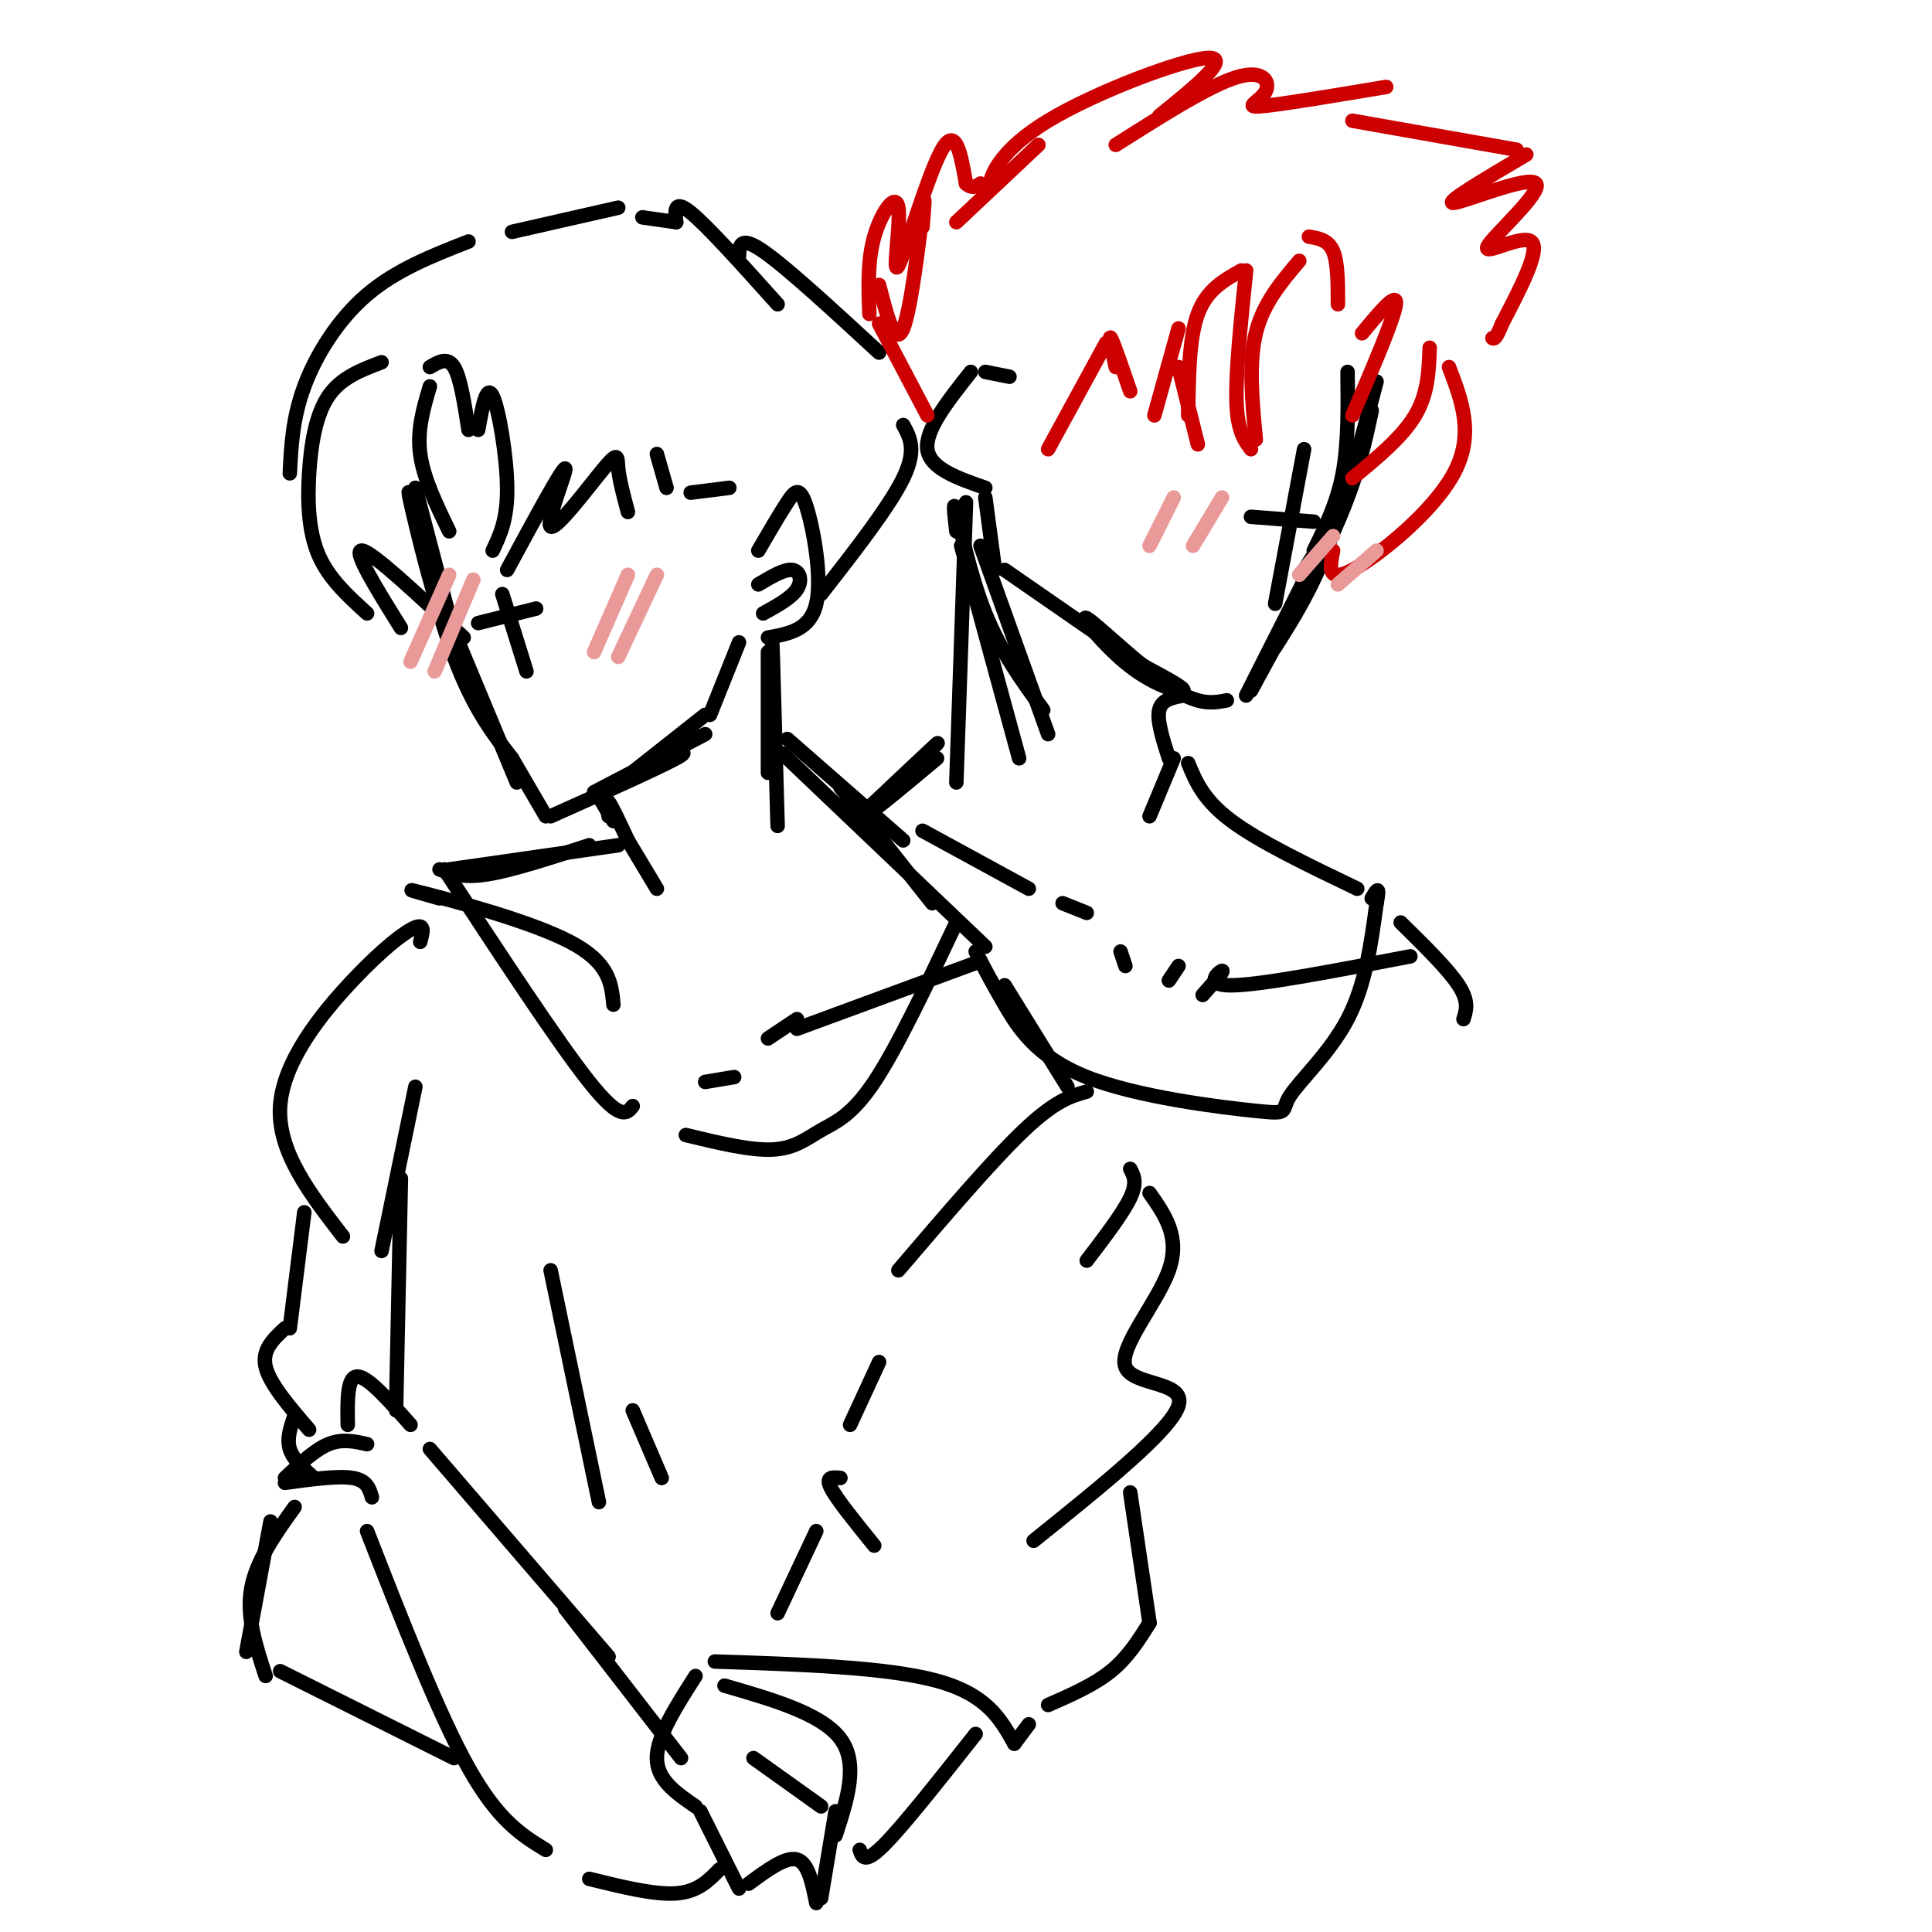 <svg viewBox='0 0 400 400' version='1.1' xmlns='http://www.w3.org/2000/svg' xmlns:xlink='http://www.w3.org/1999/xlink'><g fill='none' stroke='rgb(0,0,0)' stroke-width='3' stroke-linecap='round' stroke-linejoin='round'><path d='M86,101c0.000,0.000 10.000,38.000 10,38'/><path d='M87,110c-1.578,-5.622 -3.156,-11.244 -2,-6c1.156,5.244 5.044,21.356 9,32c3.956,10.644 7.978,15.822 12,21'/><path d='M92,126c0.000,0.000 15.000,36.000 15,36'/><path d='M114,169c11.167,-5.000 22.333,-10.000 26,-12c3.667,-2.000 -0.167,-1.000 -4,0'/><path d='M123,164c0.000,0.000 23.000,-12.000 23,-12'/><path d='M127,163c0.000,0.000 19.000,-15.000 19,-15'/><path d='M147,148c0.000,0.000 6.000,-15.000 6,-15'/><path d='M157,114c2.202,-3.786 4.405,-7.571 6,-10c1.595,-2.429 2.583,-3.500 4,1c1.417,4.500 3.262,14.571 2,20c-1.262,5.429 -5.631,6.214 -10,7'/><path d='M106,157c0.000,0.000 7.000,12.000 7,12'/><path d='M97,89c-0.833,-5.417 -1.667,-10.833 -3,-13c-1.333,-2.167 -3.167,-1.083 -5,0'/><path d='M89,80c-1.333,4.500 -2.667,9.000 -2,14c0.667,5.000 3.333,10.500 6,16'/><path d='M79,75c-4.196,1.583 -8.393,3.167 -11,7c-2.607,3.833 -3.625,9.917 -4,16c-0.375,6.083 -0.107,12.167 2,17c2.107,4.833 6.054,8.417 10,12'/><path d='M83,130c-5.083,-8.167 -10.167,-16.333 -8,-16c2.167,0.333 11.583,9.167 21,18'/><path d='M99,89c0.867,-4.778 1.733,-9.556 3,-7c1.267,2.556 2.933,12.444 3,19c0.067,6.556 -1.467,9.778 -3,13'/><path d='M105,118c5.724,-10.584 11.448,-21.167 12,-21c0.552,0.167 -4.069,11.086 -3,12c1.069,0.914 7.826,-8.177 11,-12c3.174,-3.823 2.764,-2.378 3,0c0.236,2.378 1.118,5.689 2,9'/><path d='M136,94c0.000,0.000 2.000,7.000 2,7'/><path d='M143,102c0.000,0.000 8.000,-1.000 8,-1'/><path d='M97,50c-7.489,2.933 -14.978,5.867 -21,11c-6.022,5.133 -10.578,12.467 -13,19c-2.422,6.533 -2.711,12.267 -3,18'/><path d='M106,48c0.000,0.000 22.000,-5.000 22,-5'/><path d='M133,45c0.000,0.000 7.000,1.000 7,1'/><path d='M140,46c-0.250,-2.417 -0.500,-4.833 3,-2c3.500,2.833 10.750,10.917 18,19'/><path d='M153,53c0.083,-2.167 0.167,-4.333 5,-1c4.833,3.333 14.417,12.167 24,21'/><path d='M187,88c1.417,2.583 2.833,5.167 0,11c-2.833,5.833 -9.917,14.917 -17,24'/><path d='M104,123c0.000,0.000 5.000,16.000 5,16'/><path d='M99,129c0.000,0.000 12.000,-3.000 12,-3'/><path d='M157,121c2.689,-1.600 5.378,-3.200 7,-3c1.622,0.200 2.178,2.200 1,4c-1.178,1.800 -4.089,3.400 -7,5'/><path d='M279,77c0.083,7.417 0.167,14.833 -1,21c-1.167,6.167 -3.583,11.083 -6,16'/><path d='M285,79c-3.250,12.417 -6.500,24.833 -10,34c-3.500,9.167 -7.250,15.083 -11,21'/><path d='M284,85c-1.417,6.667 -2.833,13.333 -7,23c-4.167,9.667 -11.083,22.333 -18,35'/><path d='M270,118c2.000,-3.167 4.000,-6.333 2,-2c-2.000,4.333 -8.000,16.167 -14,28'/><path d='M254,145c-2.974,0.573 -5.949,1.145 -12,-3c-6.051,-4.145 -15.179,-13.008 -17,-14c-1.821,-0.992 3.663,5.887 9,10c5.337,4.113 10.525,5.461 11,5c0.475,-0.461 -3.762,-2.730 -8,-5'/><path d='M237,138c-6.167,-4.167 -17.583,-12.083 -29,-20'/><path d='M206,118c0.000,0.000 -2.000,-15.000 -2,-15'/><path d='M204,101c-5.750,-2.000 -11.500,-4.000 -12,-8c-0.500,-4.000 4.250,-10.000 9,-16'/><path d='M204,77c0.000,0.000 5.000,1.000 5,1'/></g>
<g fill='none' stroke='rgb(204,0,0)' stroke-width='3' stroke-linecap='round' stroke-linejoin='round'><path d='M277,63c0.000,-4.333 0.000,-8.667 -1,-11c-1.000,-2.333 -3.000,-2.667 -5,-3'/><path d='M269,54c-3.750,4.417 -7.500,8.833 -9,15c-1.500,6.167 -0.750,14.083 0,22'/><path d='M259,93c-1.417,-1.917 -2.833,-3.833 -3,-10c-0.167,-6.167 0.917,-16.583 2,-27'/><path d='M257,56c-3.583,2.000 -7.167,4.000 -9,9c-1.833,5.000 -1.917,13.000 -2,21'/><path d='M248,92c0.000,0.000 -4.000,-16.000 -4,-16'/><path d='M244,68c0.000,0.000 -5.000,18.000 -5,18'/><path d='M234,81c-1.750,-5.083 -3.500,-10.167 -4,-11c-0.500,-0.833 0.250,2.583 1,6'/><path d='M229,71c0.000,0.000 -12.000,22.000 -12,22'/><path d='M282,69c3.667,-4.417 7.333,-8.833 7,-6c-0.333,2.833 -4.667,12.917 -9,23'/><path d='M296,72c-0.167,4.750 -0.333,9.500 -3,14c-2.667,4.500 -7.833,8.750 -13,13'/><path d='M300,76c2.667,6.978 5.333,13.956 1,22c-4.333,8.044 -15.667,17.156 -21,20c-5.333,2.844 -4.667,-0.578 -4,-4'/><path d='M192,86c0.000,0.000 -10.000,-19.000 -10,-19'/><path d='M182,59c1.667,6.533 3.333,13.067 5,9c1.667,-4.067 3.333,-18.733 4,-24c0.667,-5.267 0.333,-1.133 0,3'/><path d='M198,46c0.000,0.000 17.000,-16.000 17,-16'/><path d='M208,36c-1.583,1.857 -3.167,3.714 -3,2c0.167,-1.714 2.083,-7.000 12,-13c9.917,-6.000 27.833,-12.714 33,-13c5.167,-0.286 -2.417,5.857 -10,12'/><path d='M231,30c9.702,-6.143 19.405,-12.286 25,-14c5.595,-1.714 7.083,1.000 6,3c-1.083,2.000 -4.738,3.286 -1,3c3.738,-0.286 14.869,-2.143 26,-4'/><path d='M280,25c0.000,0.000 34.000,6.000 34,6'/><path d='M316,32c-8.649,5.108 -17.298,10.217 -15,10c2.298,-0.217 15.544,-5.759 17,-4c1.456,1.759 -8.877,10.820 -10,13c-1.123,2.180 6.965,-2.520 9,-1c2.035,1.520 -1.982,9.260 -6,17'/><path d='M311,67c-1.333,3.333 -1.667,3.167 -2,3'/><path d='M180,65c-0.207,-5.517 -0.415,-11.033 1,-16c1.415,-4.967 4.451,-9.383 5,-6c0.549,3.383 -1.391,14.565 0,12c1.391,-2.565 6.112,-18.876 9,-24c2.888,-5.124 3.944,0.938 5,7'/><path d='M200,38c1.333,1.167 2.167,0.583 3,0'/></g>
<g fill='none' stroke='rgb(0,0,0)' stroke-width='3' stroke-linecap='round' stroke-linejoin='round'><path d='M270,93c0.000,0.000 -6.000,32.000 -6,32'/><path d='M259,107c0.000,0.000 13.000,1.000 13,1'/><path d='M159,135c0.000,0.000 0.000,25.000 0,25'/><path d='M160,139c-0.083,-4.167 -0.167,-8.333 0,-3c0.167,5.333 0.583,20.167 1,35'/><path d='M124,165c0.000,0.000 3.000,5.000 3,5'/><path d='M126,169c-0.333,-1.917 -0.667,-3.833 0,-3c0.667,0.833 2.333,4.417 4,8'/><path d='M130,174c0.000,0.000 6.000,10.000 6,10'/><path d='M163,153c0.000,0.000 24.000,21.000 24,21'/><path d='M174,163c0.000,0.000 19.000,24.000 19,24'/><path d='M122,175c-7.917,2.583 -15.833,5.167 -21,6c-5.167,0.833 -7.583,-0.083 -10,-1'/><path d='M162,156c0.000,0.000 42.000,40.000 42,40'/><path d='M128,175c0.000,0.000 -35.000,5.000 -35,5'/><path d='M245,144c-2.250,0.417 -4.500,0.833 -5,3c-0.500,2.167 0.750,6.083 2,10'/><path d='M243,157c0.000,0.000 -5.000,12.000 -5,12'/><path d='M198,110c-0.400,-3.578 -0.800,-7.156 0,-4c0.800,3.156 2.800,13.044 6,21c3.200,7.956 7.600,13.978 12,20'/><path d='M203,113c0.000,0.000 14.000,39.000 14,39'/><path d='M199,113c0.000,0.000 12.000,44.000 12,44'/><path d='M200,104c0.000,0.000 -2.000,58.000 -2,58'/><path d='M194,157c-7.822,6.533 -15.644,13.067 -14,11c1.644,-2.067 12.756,-12.733 14,-14c1.244,-1.267 -7.378,6.867 -16,15'/><path d='M246,158c1.583,3.833 3.167,7.667 9,12c5.833,4.333 15.917,9.167 26,14'/><path d='M290,191c4.917,4.833 9.833,9.667 12,13c2.167,3.333 1.583,5.167 1,7'/><path d='M292,198c-15.489,2.978 -30.978,5.956 -37,6c-6.022,0.044 -2.578,-2.844 -2,-3c0.578,-0.156 -1.711,2.422 -4,5'/><path d='M91,186c-4.400,-1.244 -8.800,-2.489 -3,-1c5.800,1.489 21.800,5.711 30,10c8.200,4.289 8.600,8.644 9,13'/><path d='M203,199c0.000,0.000 -38.000,14.000 -38,14'/><path d='M165,211c0.000,0.000 -6.000,4.000 -6,4'/><path d='M146,224c0.000,0.000 6.000,-1.000 6,-1'/><path d='M92,180c11.750,17.917 23.500,35.833 30,44c6.500,8.167 7.750,6.583 9,5'/><path d='M142,235c6.702,1.619 13.405,3.238 18,3c4.595,-0.238 7.083,-2.333 10,-4c2.917,-1.667 6.262,-2.905 11,-10c4.738,-7.095 10.869,-20.048 17,-33'/><path d='M202,197c1.639,3.163 3.278,6.326 6,11c2.722,4.674 6.528,10.857 17,15c10.472,4.143 27.611,6.244 35,7c7.389,0.756 5.028,0.165 7,-3c1.972,-3.165 8.278,-8.904 12,-16c3.722,-7.096 4.861,-15.548 6,-24'/><path d='M285,187c0.833,-4.167 -0.083,-2.583 -1,-1'/><path d='M191,172c0.000,0.000 22.000,12.000 22,12'/><path d='M220,187c0.000,0.000 5.000,2.000 5,2'/><path d='M232,197c0.000,0.000 1.000,3.000 1,3'/><path d='M242,203c0.000,0.000 2.000,-3.000 2,-3'/></g>
<g fill='none' stroke='rgb(234,153,153)' stroke-width='3' stroke-linecap='round' stroke-linejoin='round'><path d='M93,119c0.000,0.000 -8.000,18.000 -8,18'/><path d='M98,120c0.000,0.000 -8.000,19.000 -8,19'/><path d='M130,119c0.000,0.000 -7.000,16.000 -7,16'/><path d='M136,119c0.000,0.000 -8.000,17.000 -8,17'/><path d='M243,103c0.000,0.000 -5.000,10.000 -5,10'/><path d='M253,103c0.000,0.000 -6.000,10.000 -6,10'/><path d='M276,111c0.000,0.000 -7.000,8.000 -7,8'/><path d='M285,114c0.000,0.000 -8.000,7.000 -8,7'/></g>
<g fill='none' stroke='rgb(0,0,0)' stroke-width='3' stroke-linecap='round' stroke-linejoin='round'><path d='M86,225c0.000,0.000 -7.000,34.000 -7,34'/><path d='M208,204c0.000,0.000 13.000,21.000 13,21'/><path d='M234,242c0.750,1.417 1.500,2.833 0,6c-1.500,3.167 -5.250,8.083 -9,13'/><path d='M225,226c-3.250,0.917 -6.500,1.833 -13,8c-6.500,6.167 -16.250,17.583 -26,29'/><path d='M238,247c3.214,4.571 6.429,9.143 4,16c-2.429,6.857 -10.500,16.000 -9,20c1.500,4.000 12.571,2.857 11,8c-1.571,5.143 -15.786,16.571 -30,28'/><path d='M182,282c0.000,0.000 -6.000,13.000 -6,13'/><path d='M174,306c-1.583,-0.167 -3.167,-0.333 -2,2c1.167,2.333 5.083,7.167 9,12'/><path d='M234,309c0.000,0.000 4.000,27.000 4,27'/><path d='M238,336c-2.250,3.583 -4.500,7.167 -8,10c-3.500,2.833 -8.250,4.917 -13,7'/><path d='M213,357c0.000,0.000 -3.000,4.000 -3,4'/><path d='M210,361c-2.833,-5.083 -5.667,-10.167 -16,-13c-10.333,-2.833 -28.167,-3.417 -46,-4'/><path d='M161,334c0.000,0.000 8.000,-17.000 8,-17'/><path d='M87,195c0.524,-1.899 1.048,-3.798 -1,-3c-2.048,0.798 -6.667,4.292 -13,11c-6.333,6.708 -14.381,16.631 -15,26c-0.619,9.369 6.190,18.185 13,27'/><path d='M63,251c0.000,0.000 -3.000,24.000 -3,24'/><path d='M59,275c-2.417,2.250 -4.833,4.500 -4,8c0.833,3.500 4.917,8.250 9,13'/><path d='M61,293c-0.833,2.417 -1.667,4.833 -1,7c0.667,2.167 2.833,4.083 5,6'/><path d='M150,349c10.083,2.917 20.167,5.833 24,11c3.833,5.167 1.417,12.583 -1,20'/><path d='M156,364c0.000,0.000 14.000,10.000 14,10'/><path d='M173,375c0.000,0.000 -3.000,18.000 -3,18'/><path d='M169,394c-0.833,-4.167 -1.667,-8.333 -4,-9c-2.333,-0.667 -6.167,2.167 -10,5'/><path d='M153,391c0.000,0.000 -8.000,-16.000 -8,-16'/><path d='M144,374c-4.000,-2.750 -8.000,-5.500 -8,-10c0.000,-4.500 4.000,-10.750 8,-17'/><path d='M178,383c0.500,1.500 1.000,3.000 5,-1c4.000,-4.000 11.500,-13.500 19,-23'/><path d='M149,387c-2.250,2.333 -4.500,4.667 -9,5c-4.500,0.333 -11.250,-1.333 -18,-3'/><path d='M113,383c-4.917,-3.000 -9.833,-6.000 -16,-17c-6.167,-11.000 -13.583,-30.000 -21,-49'/><path d='M77,310c-0.500,-1.750 -1.000,-3.500 -4,-4c-3.000,-0.500 -8.500,0.250 -14,1'/><path d='M59,306c3.083,-2.917 6.167,-5.833 9,-7c2.833,-1.167 5.417,-0.583 8,0'/><path d='M72,295c-0.083,-5.000 -0.167,-10.000 2,-10c2.167,0.000 6.583,5.000 11,10'/><path d='M89,300c0.000,0.000 37.000,43.000 37,43'/><path d='M117,333c0.000,0.000 24.000,31.000 24,31'/><path d='M94,364c0.000,0.000 -36.000,-18.000 -36,-18'/><path d='M51,342c0.000,0.000 5.000,-27.000 5,-27'/><path d='M61,312c-4.000,5.583 -8.000,11.167 -9,17c-1.000,5.833 1.000,11.917 3,18'/><path d='M83,244c0.000,0.000 -1.000,48.000 -1,48'/><path d='M114,263c0.000,0.000 10.000,48.000 10,48'/><path d='M131,292c0.000,0.000 6.000,14.000 6,14'/></g>
</svg>